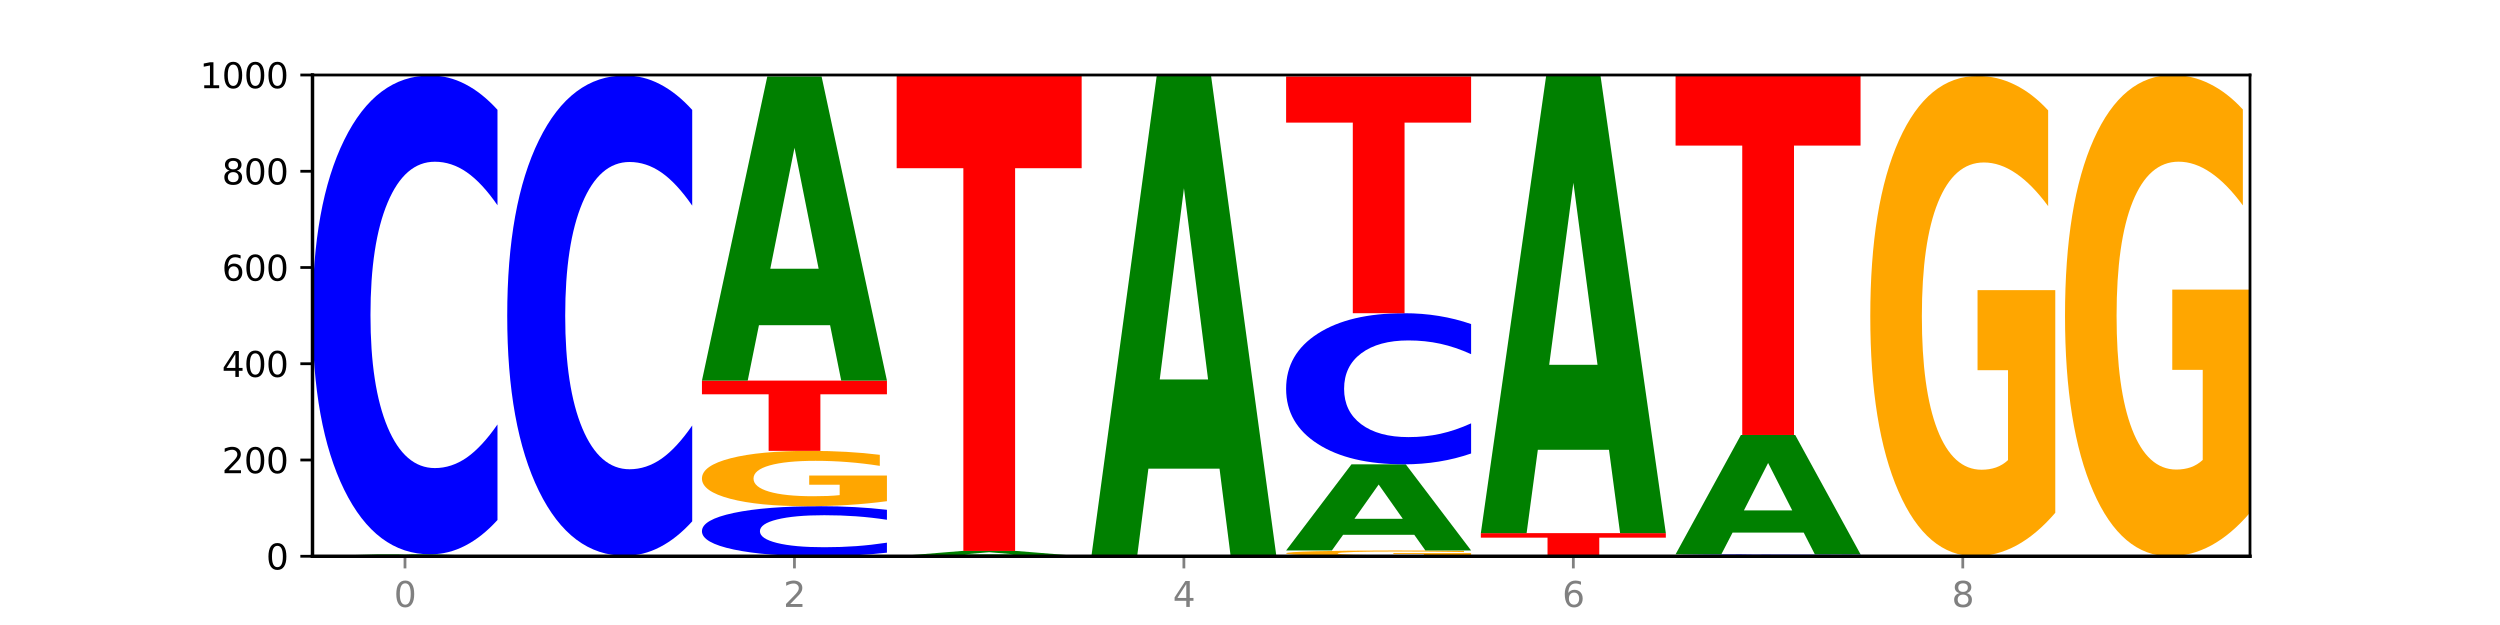 <?xml version="1.0" encoding="utf-8" standalone="no"?>
<!DOCTYPE svg PUBLIC "-//W3C//DTD SVG 1.1//EN"
  "http://www.w3.org/Graphics/SVG/1.1/DTD/svg11.dtd">
<svg xmlns:xlink="http://www.w3.org/1999/xlink" width="720pt" height="180pt" viewBox="0 0 720 180" xmlns="http://www.w3.org/2000/svg" version="1.1">
 <defs>
  <style type="text/css">*{stroke-linejoin: round; stroke-linecap: butt}</style>
 </defs>
 <g id="figure_1">
  <g id="patch_1">
   <path d="M 0 180 
L 720 180 
L 720 0 
L 0 0 
z
" style="fill: #ffffff"/>
  </g>
  <g id="axes_1">
   <g id="patch_2">
    <path d="M 90 160.2 
L 648 160.2 
L 648 21.6 
L 90 21.6 
z
" style="fill: #ffffff"/>
   </g>
   <g id="line2d_1">
    <path d="M 90 160.2 
L 648 160.2 
" clip-path="url(#pd9b4802d94)" style="fill: none; stroke: #000000; stroke-width: 0.5; stroke-linecap: square"/>
   </g>
   <g id="patch_3">
    <path d="M 126.905 160.099 
L 106.415 160.099 
L 103.18 160.2 
L 90 160.2 
L 108.823 159.646 
L 124.454 159.646 
L 143.276 160.2 
L 130.107 160.2 
L 126.905 160.099 
z
M 109.683 159.996 
L 123.604 159.996 
L 116.655 159.776 
L 109.683 159.996 
z
" clip-path="url(#pd9b4802d94)" style="fill: #008000"/>
   </g>
   <g id="patch_4">
    <path d="M 143.276 149.761 
Q 138.82 154.66 134.001 157.139 
Q 129.182 159.646 123.934 159.646 
Q 108.282 159.646 99.141 141.072 
Q 90 122.498 90 90.735 
Q 90 58.858 99.141 40.312 
Q 108.282 21.739 123.934 21.739 
Q 129.182 21.739 134.001 24.245 
Q 138.82 26.724 143.276 31.624 
L 143.276 59.114 
Q 138.78 52.619 134.417 49.599 
Q 130.055 46.58 125.236 46.58 
Q 116.591 46.58 111.638 58.345 
Q 106.698 70.082 106.698 90.735 
Q 106.698 111.303 111.638 123.068 
Q 116.591 134.805 125.236 134.805 
Q 130.055 134.805 134.417 131.785 
Q 138.78 128.737 143.276 122.242 
L 143.276 149.761 
z
" clip-path="url(#pd9b4802d94)" style="fill: #0000ff"/>
   </g>
   <g id="patch_5">
    <path d="M 199.357 160.187 
Q 193.984 160.194 188.205 160.197 
Q 182.426 160.2 176.265 160.2 
Q 162.343 160.2 154.212 160.181 
Q 146.08 160.163 146.08 160.131 
Q 146.08 160.098 154.355 160.08 
Q 162.641 160.061 177.053 160.061 
Q 182.605 160.061 187.691 160.064 
Q 192.79 160.066 197.303 160.071 
L 197.303 160.099 
Q 192.646 160.093 188.038 160.09 
Q 183.429 160.086 178.796 160.086 
Q 170.223 160.086 165.578 160.098 
Q 160.934 160.109 160.934 160.131 
Q 160.934 160.152 165.411 160.163 
Q 169.889 160.175 178.127 160.175 
Q 180.372 160.175 182.294 160.174 
Q 184.217 160.174 185.745 160.172 
L 185.745 160.146 
L 176.969 160.146 
L 176.969 160.123 
L 199.357 160.123 
L 199.357 160.187 
z
" clip-path="url(#pd9b4802d94)" style="fill: #ffa600"/>
   </g>
   <g id="patch_6">
    <path d="M 199.357 150.147 
Q 194.9 155.061 190.081 157.547 
Q 185.263 160.061 180.014 160.061 
Q 164.363 160.061 155.222 141.432 
Q 146.08 122.802 146.08 90.943 
Q 146.08 58.969 155.222 40.368 
Q 164.363 21.739 180.014 21.739 
Q 185.263 21.739 190.081 24.253 
Q 194.9 26.739 199.357 31.653 
L 199.357 59.227 
Q 194.86 52.712 190.498 49.683 
Q 186.135 46.654 181.316 46.654 
Q 172.672 46.654 167.718 58.455 
Q 162.779 70.227 162.779 90.943 
Q 162.779 111.573 167.718 123.373 
Q 172.672 135.146 181.316 135.146 
Q 186.135 135.146 190.498 132.117 
Q 194.86 129.059 199.357 122.545 
L 199.357 150.147 
z
" clip-path="url(#pd9b4802d94)" style="fill: #0000ff"/>
   </g>
   <g id="patch_7">
    <path d="M 255.437 159.167 
Q 250.981 159.679 246.162 159.938 
Q 241.343 160.2 236.094 160.2 
Q 220.443 160.2 211.302 158.259 
Q 202.161 156.317 202.161 152.997 
Q 202.161 149.665 211.302 147.727 
Q 220.443 145.786 236.094 145.786 
Q 241.343 145.786 246.162 146.048 
Q 250.981 146.307 255.437 146.819 
L 255.437 149.692 
Q 250.94 149.013 246.578 148.698 
Q 242.215 148.382 237.397 148.382 
Q 228.752 148.382 223.799 149.612 
Q 218.859 150.839 218.859 152.997 
Q 218.859 155.147 223.799 156.377 
Q 228.752 157.604 237.397 157.604 
Q 242.215 157.604 246.578 157.288 
Q 250.94 156.969 255.437 156.29 
L 255.437 159.167 
z
" clip-path="url(#pd9b4802d94)" style="fill: #0000ff"/>
   </g>
   <g id="patch_8">
    <path d="M 255.437 144.343 
Q 250.064 145.065 244.285 145.427 
Q 238.506 145.786 232.345 145.786 
Q 218.423 145.786 210.292 143.639 
Q 202.161 141.492 202.161 137.821 
Q 202.161 134.107 210.435 131.977 
Q 218.722 129.847 233.133 129.847 
Q 238.685 129.847 243.772 130.136 
Q 248.87 130.423 253.384 130.989 
L 253.384 134.166 
Q 248.727 133.439 244.118 133.08 
Q 239.509 132.718 234.876 132.718 
Q 226.304 132.718 221.659 134.041 
Q 217.014 135.362 217.014 137.821 
Q 217.014 140.257 221.492 141.588 
Q 225.969 142.915 234.208 142.915 
Q 236.453 142.915 238.375 142.839 
Q 240.297 142.76 241.826 142.595 
L 241.826 139.612 
L 233.05 139.612 
L 233.05 136.955 
L 255.437 136.955 
L 255.437 144.343 
z
" clip-path="url(#pd9b4802d94)" style="fill: #ffa600"/>
   </g>
   <g id="patch_9">
    <path d="M 202.161 109.611 
L 255.437 109.611 
L 255.437 113.558 
L 236.27 113.558 
L 236.27 129.847 
L 221.365 129.847 
L 221.365 113.558 
L 202.161 113.558 
L 202.161 109.611 
z
" clip-path="url(#pd9b4802d94)" style="fill: #ff0000"/>
   </g>
   <g id="patch_10">
    <path d="M 239.065 93.654 
L 218.576 93.654 
L 215.341 109.611 
L 202.161 109.611 
L 220.983 22.016 
L 236.615 22.016 
L 255.437 109.611 
L 242.268 109.611 
L 239.065 93.654 
z
M 221.844 77.396 
L 235.765 77.396 
L 228.815 42.554 
L 221.844 77.396 
z
" clip-path="url(#pd9b4802d94)" style="fill: #008000"/>
   </g>
   <g id="patch_11">
    <path d="M 295.146 159.922 
L 274.657 159.922 
L 271.421 160.2 
L 258.241 160.2 
L 277.064 158.675 
L 292.695 158.675 
L 311.518 160.2 
L 298.348 160.2 
L 295.146 159.922 
z
M 277.924 159.639 
L 291.845 159.639 
L 284.896 159.033 
L 277.924 159.639 
z
" clip-path="url(#pd9b4802d94)" style="fill: #008000"/>
   </g>
   <g id="patch_12">
    <path d="M 258.241 21.739 
L 311.518 21.739 
L 311.518 48.445 
L 292.35 48.445 
L 292.35 158.675 
L 277.445 158.675 
L 277.445 48.445 
L 258.241 48.445 
L 258.241 21.739 
z
" clip-path="url(#pd9b4802d94)" style="fill: #ff0000"/>
   </g>
   <g id="patch_13">
    <path d="M 351.226 134.977 
L 330.737 134.977 
L 327.502 160.2 
L 314.322 160.2 
L 333.144 21.739 
L 348.775 21.739 
L 367.598 160.2 
L 354.429 160.2 
L 351.226 134.977 
z
M 334.005 109.278 
L 347.926 109.278 
L 340.976 54.203 
L 334.005 109.278 
z
" clip-path="url(#pd9b4802d94)" style="fill: #008000"/>
   </g>
   <g id="patch_14">
    <path d="M 423.678 160.05 
Q 418.305 160.125 412.526 160.163 
Q 406.747 160.2 400.586 160.2 
Q 386.664 160.2 378.533 159.976 
Q 370.402 159.752 370.402 159.369 
Q 370.402 158.981 378.676 158.759 
Q 386.963 158.537 401.374 158.537 
Q 406.927 158.537 412.013 158.567 
Q 417.111 158.597 421.625 158.656 
L 421.625 158.988 
Q 416.968 158.912 412.359 158.874 
Q 407.75 158.836 403.118 158.836 
Q 394.545 158.836 389.9 158.975 
Q 385.255 159.112 385.255 159.369 
Q 385.255 159.623 389.733 159.762 
Q 394.21 159.9 402.449 159.9 
Q 404.694 159.9 406.616 159.893 
Q 408.538 159.884 410.067 159.867 
L 410.067 159.556 
L 401.291 159.556 
L 401.291 159.279 
L 423.678 159.279 
L 423.678 160.05 
z
" clip-path="url(#pd9b4802d94)" style="fill: #ffa600"/>
   </g>
   <g id="patch_15">
    <path d="M 407.307 154.017 
L 386.817 154.017 
L 383.582 158.537 
L 370.402 158.537 
L 389.225 133.727 
L 404.856 133.727 
L 423.678 158.537 
L 410.509 158.537 
L 407.307 154.017 
z
M 390.085 149.413 
L 404.006 149.413 
L 397.057 139.544 
L 390.085 149.413 
z
" clip-path="url(#pd9b4802d94)" style="fill: #008000"/>
   </g>
   <g id="patch_16">
    <path d="M 423.678 130.608 
Q 419.222 132.154 414.403 132.936 
Q 409.584 133.727 404.336 133.727 
Q 388.684 133.727 379.543 127.866 
Q 370.402 122.004 370.402 111.981 
Q 370.402 101.921 379.543 96.068 
Q 388.684 90.207 404.336 90.207 
Q 409.584 90.207 414.403 90.998 
Q 419.222 91.78 423.678 93.327 
L 423.678 102.002 
Q 419.182 99.952 414.819 98.999 
Q 410.457 98.046 405.638 98.046 
Q 396.993 98.046 392.04 101.759 
Q 387.1 105.463 387.1 111.981 
Q 387.1 118.471 392.04 122.184 
Q 396.993 125.888 405.638 125.888 
Q 410.457 125.888 414.819 124.935 
Q 419.182 123.973 423.678 121.924 
L 423.678 130.608 
z
" clip-path="url(#pd9b4802d94)" style="fill: #0000ff"/>
   </g>
   <g id="patch_17">
    <path d="M 370.402 22.016 
L 423.678 22.016 
L 423.678 35.315 
L 404.511 35.315 
L 404.511 90.207 
L 389.606 90.207 
L 389.606 35.315 
L 370.402 35.315 
L 370.402 22.016 
z
" clip-path="url(#pd9b4802d94)" style="fill: #ff0000"/>
   </g>
   <g id="patch_18">
    <path d="M 426.482 153.547 
L 479.759 153.547 
L 479.759 154.845 
L 460.592 154.845 
L 460.592 160.2 
L 445.687 160.2 
L 445.687 154.845 
L 426.482 154.845 
L 426.482 153.547 
z
" clip-path="url(#pd9b4802d94)" style="fill: #ff0000"/>
   </g>
   <g id="patch_19">
    <path d="M 463.387 129.536 
L 442.898 129.536 
L 439.663 153.547 
L 426.482 153.547 
L 445.305 21.739 
L 460.936 21.739 
L 479.759 153.547 
L 466.589 153.547 
L 463.387 129.536 
z
M 446.166 105.072 
L 460.087 105.072 
L 453.137 52.643 
L 446.166 105.072 
z
" clip-path="url(#pd9b4802d94)" style="fill: #008000"/>
   </g>
   <g id="patch_20">
    <path d="M 535.839 160.16 
Q 531.383 160.18 526.564 160.19 
Q 521.745 160.2 516.496 160.2 
Q 500.845 160.2 491.704 160.125 
Q 482.563 160.051 482.563 159.923 
Q 482.563 159.795 491.704 159.72 
Q 500.845 159.646 516.496 159.646 
Q 521.745 159.646 526.564 159.656 
Q 531.383 159.666 535.839 159.685 
L 535.839 159.796 
Q 531.342 159.77 526.98 159.758 
Q 522.617 159.745 517.799 159.745 
Q 509.154 159.745 504.201 159.793 
Q 499.261 159.84 499.261 159.923 
Q 499.261 160.006 504.201 160.053 
Q 509.154 160.1 517.799 160.1 
Q 522.617 160.1 526.98 160.088 
Q 531.342 160.076 535.839 160.05 
L 535.839 160.16 
z
" clip-path="url(#pd9b4802d94)" style="fill: #0000ff"/>
   </g>
   <g id="patch_21">
    <path d="M 519.467 153.384 
L 498.978 153.384 
L 495.743 159.646 
L 482.563 159.646 
L 501.385 125.273 
L 517.017 125.273 
L 535.839 159.646 
L 522.67 159.646 
L 519.467 153.384 
z
M 502.246 147.004 
L 516.167 147.004 
L 509.217 133.332 
L 502.246 147.004 
z
" clip-path="url(#pd9b4802d94)" style="fill: #008000"/>
   </g>
   <g id="patch_22">
    <path d="M 482.563 21.739 
L 535.839 21.739 
L 535.839 41.931 
L 516.672 41.931 
L 516.672 125.273 
L 501.767 125.273 
L 501.767 41.931 
L 482.563 41.931 
L 482.563 21.739 
z
" clip-path="url(#pd9b4802d94)" style="fill: #ff0000"/>
   </g>
   <g id="patch_23">
    <path d="M 591.92 147.685 
Q 586.547 153.942 580.768 157.086 
Q 574.989 160.2 568.828 160.2 
Q 554.906 160.2 546.774 141.57 
Q 538.643 122.941 538.643 91.081 
Q 538.643 58.851 546.918 40.364 
Q 555.204 21.877 569.616 21.877 
Q 575.168 21.877 580.254 24.392 
Q 585.353 26.878 589.866 31.792 
L 589.866 59.365 
Q 585.209 53.051 580.6 49.936 
Q 575.992 46.793 571.359 46.793 
Q 562.786 46.793 558.141 58.279 
Q 553.497 69.737 553.497 91.081 
Q 553.497 112.226 557.974 123.769 
Q 562.452 135.284 570.69 135.284 
Q 572.935 135.284 574.857 134.627 
Q 576.78 133.941 578.308 132.513 
L 578.308 106.625 
L 569.532 106.625 
L 569.532 83.567 
L 591.92 83.567 
L 591.92 147.685 
z
" clip-path="url(#pd9b4802d94)" style="fill: #ffa600"/>
   </g>
   <g id="patch_24">
    <path d="M 648 147.66 
Q 642.627 153.93 636.848 157.079 
Q 631.069 160.2 624.908 160.2 
Q 610.986 160.2 602.855 141.533 
Q 594.724 122.866 594.724 90.943 
Q 594.724 58.648 602.998 40.124 
Q 611.284 21.6 625.696 21.6 
Q 631.248 21.6 636.335 24.119 
Q 641.433 26.61 645.946 31.535 
L 645.946 59.163 
Q 641.29 52.836 636.681 49.715 
Q 632.072 46.566 627.439 46.566 
Q 618.866 46.566 614.222 58.075 
Q 609.577 69.556 609.577 90.943 
Q 609.577 112.129 614.055 123.696 
Q 618.532 135.234 626.771 135.234 
Q 629.015 135.234 630.938 134.576 
Q 632.86 133.889 634.388 132.457 
L 634.388 106.518 
L 625.612 106.518 
L 625.612 83.413 
L 648 83.413 
L 648 147.66 
z
" clip-path="url(#pd9b4802d94)" style="fill: #ffa600"/>
   </g>
   <g id="matplotlib.axis_1">
    <g id="xtick_1">
     <g id="line2d_2">
      <defs>
       <path id="m29fd281769" d="M 0 0 
L 0 3.5 
" style="stroke: #808080; stroke-width: 0.8"/>
      </defs>
      <g>
       <use xlink:href="#m29fd281769" x="116.638" y="160.2" style="fill: #808080; stroke: #808080; stroke-width: 0.8"/>
      </g>
     </g>
     <g id="text_1">
      <!-- 0 -->
      <g style="fill: #808080" transform="translate(113.457 174.798) scale(0.1 -0.1)">
       <defs>
        <path id="DejaVuSans-30" d="M 2034 4250 
Q 1547 4250 1301 3770 
Q 1056 3291 1056 2328 
Q 1056 1369 1301 889 
Q 1547 409 2034 409 
Q 2525 409 2770 889 
Q 3016 1369 3016 2328 
Q 3016 3291 2770 3770 
Q 2525 4250 2034 4250 
z
M 2034 4750 
Q 2819 4750 3233 4129 
Q 3647 3509 3647 2328 
Q 3647 1150 3233 529 
Q 2819 -91 2034 -91 
Q 1250 -91 836 529 
Q 422 1150 422 2328 
Q 422 3509 836 4129 
Q 1250 4750 2034 4750 
z
" transform="scale(0.016)"/>
       </defs>
       <use xlink:href="#DejaVuSans-30"/>
      </g>
     </g>
    </g>
    <g id="xtick_2">
     <g id="line2d_3">
      <g>
       <use xlink:href="#m29fd281769" x="228.799" y="160.2" style="fill: #808080; stroke: #808080; stroke-width: 0.8"/>
      </g>
     </g>
     <g id="text_2">
      <!-- 2 -->
      <g style="fill: #808080" transform="translate(225.618 174.798) scale(0.1 -0.1)">
       <defs>
        <path id="DejaVuSans-32" d="M 1228 531 
L 3431 531 
L 3431 0 
L 469 0 
L 469 531 
Q 828 903 1448 1529 
Q 2069 2156 2228 2338 
Q 2531 2678 2651 2914 
Q 2772 3150 2772 3378 
Q 2772 3750 2511 3984 
Q 2250 4219 1831 4219 
Q 1534 4219 1204 4116 
Q 875 4013 500 3803 
L 500 4441 
Q 881 4594 1212 4672 
Q 1544 4750 1819 4750 
Q 2544 4750 2975 4387 
Q 3406 4025 3406 3419 
Q 3406 3131 3298 2873 
Q 3191 2616 2906 2266 
Q 2828 2175 2409 1742 
Q 1991 1309 1228 531 
z
" transform="scale(0.016)"/>
       </defs>
       <use xlink:href="#DejaVuSans-32"/>
      </g>
     </g>
    </g>
    <g id="xtick_3">
     <g id="line2d_4">
      <g>
       <use xlink:href="#m29fd281769" x="340.96" y="160.2" style="fill: #808080; stroke: #808080; stroke-width: 0.8"/>
      </g>
     </g>
     <g id="text_3">
      <!-- 4 -->
      <g style="fill: #808080" transform="translate(337.779 174.798) scale(0.1 -0.1)">
       <defs>
        <path id="DejaVuSans-34" d="M 2419 4116 
L 825 1625 
L 2419 1625 
L 2419 4116 
z
M 2253 4666 
L 3047 4666 
L 3047 1625 
L 3713 1625 
L 3713 1100 
L 3047 1100 
L 3047 0 
L 2419 0 
L 2419 1100 
L 313 1100 
L 313 1709 
L 2253 4666 
z
" transform="scale(0.016)"/>
       </defs>
       <use xlink:href="#DejaVuSans-34"/>
      </g>
     </g>
    </g>
    <g id="xtick_4">
     <g id="line2d_5">
      <g>
       <use xlink:href="#m29fd281769" x="453.121" y="160.2" style="fill: #808080; stroke: #808080; stroke-width: 0.8"/>
      </g>
     </g>
     <g id="text_4">
      <!-- 6 -->
      <g style="fill: #808080" transform="translate(449.939 174.798) scale(0.1 -0.1)">
       <defs>
        <path id="DejaVuSans-36" d="M 2113 2584 
Q 1688 2584 1439 2293 
Q 1191 2003 1191 1497 
Q 1191 994 1439 701 
Q 1688 409 2113 409 
Q 2538 409 2786 701 
Q 3034 994 3034 1497 
Q 3034 2003 2786 2293 
Q 2538 2584 2113 2584 
z
M 3366 4563 
L 3366 3988 
Q 3128 4100 2886 4159 
Q 2644 4219 2406 4219 
Q 1781 4219 1451 3797 
Q 1122 3375 1075 2522 
Q 1259 2794 1537 2939 
Q 1816 3084 2150 3084 
Q 2853 3084 3261 2657 
Q 3669 2231 3669 1497 
Q 3669 778 3244 343 
Q 2819 -91 2113 -91 
Q 1303 -91 875 529 
Q 447 1150 447 2328 
Q 447 3434 972 4092 
Q 1497 4750 2381 4750 
Q 2619 4750 2861 4703 
Q 3103 4656 3366 4563 
z
" transform="scale(0.016)"/>
       </defs>
       <use xlink:href="#DejaVuSans-36"/>
      </g>
     </g>
    </g>
    <g id="xtick_5">
     <g id="line2d_6">
      <g>
       <use xlink:href="#m29fd281769" x="565.281" y="160.2" style="fill: #808080; stroke: #808080; stroke-width: 0.8"/>
      </g>
     </g>
     <g id="text_5">
      <!-- 8 -->
      <g style="fill: #808080" transform="translate(562.1 174.798) scale(0.1 -0.1)">
       <defs>
        <path id="DejaVuSans-38" d="M 2034 2216 
Q 1584 2216 1326 1975 
Q 1069 1734 1069 1313 
Q 1069 891 1326 650 
Q 1584 409 2034 409 
Q 2484 409 2743 651 
Q 3003 894 3003 1313 
Q 3003 1734 2745 1975 
Q 2488 2216 2034 2216 
z
M 1403 2484 
Q 997 2584 770 2862 
Q 544 3141 544 3541 
Q 544 4100 942 4425 
Q 1341 4750 2034 4750 
Q 2731 4750 3128 4425 
Q 3525 4100 3525 3541 
Q 3525 3141 3298 2862 
Q 3072 2584 2669 2484 
Q 3125 2378 3379 2068 
Q 3634 1759 3634 1313 
Q 3634 634 3220 271 
Q 2806 -91 2034 -91 
Q 1263 -91 848 271 
Q 434 634 434 1313 
Q 434 1759 690 2068 
Q 947 2378 1403 2484 
z
M 1172 3481 
Q 1172 3119 1398 2916 
Q 1625 2713 2034 2713 
Q 2441 2713 2670 2916 
Q 2900 3119 2900 3481 
Q 2900 3844 2670 4047 
Q 2441 4250 2034 4250 
Q 1625 4250 1398 4047 
Q 1172 3844 1172 3481 
z
" transform="scale(0.016)"/>
       </defs>
       <use xlink:href="#DejaVuSans-38"/>
      </g>
     </g>
    </g>
   </g>
   <g id="matplotlib.axis_2">
    <g id="ytick_1">
     <g id="line2d_7">
      <defs>
       <path id="m1ea6064c4d" d="M 0 0 
L -3.5 0 
" style="stroke: #000000; stroke-width: 0.8"/>
      </defs>
      <g>
       <use xlink:href="#m1ea6064c4d" x="90" y="160.2" style="stroke: #000000; stroke-width: 0.8"/>
      </g>
     </g>
     <g id="text_6">
      <!-- 0 -->
      <g transform="translate(76.638 163.999) scale(0.1 -0.1)">
       <use xlink:href="#DejaVuSans-30"/>
      </g>
     </g>
    </g>
    <g id="ytick_2">
     <g id="line2d_8">
      <g>
       <use xlink:href="#m1ea6064c4d" x="90" y="132.48" style="stroke: #000000; stroke-width: 0.8"/>
      </g>
     </g>
     <g id="text_7">
      <!-- 200 -->
      <g transform="translate(63.913 136.279) scale(0.1 -0.1)">
       <use xlink:href="#DejaVuSans-32"/>
       <use xlink:href="#DejaVuSans-30" x="63.623"/>
       <use xlink:href="#DejaVuSans-30" x="127.246"/>
      </g>
     </g>
    </g>
    <g id="ytick_3">
     <g id="line2d_9">
      <g>
       <use xlink:href="#m1ea6064c4d" x="90" y="104.76" style="stroke: #000000; stroke-width: 0.8"/>
      </g>
     </g>
     <g id="text_8">
      <!-- 400 -->
      <g transform="translate(63.913 108.559) scale(0.1 -0.1)">
       <use xlink:href="#DejaVuSans-34"/>
       <use xlink:href="#DejaVuSans-30" x="63.623"/>
       <use xlink:href="#DejaVuSans-30" x="127.246"/>
      </g>
     </g>
    </g>
    <g id="ytick_4">
     <g id="line2d_10">
      <g>
       <use xlink:href="#m1ea6064c4d" x="90" y="77.04" style="stroke: #000000; stroke-width: 0.8"/>
      </g>
     </g>
     <g id="text_9">
      <!-- 600 -->
      <g transform="translate(63.913 80.839) scale(0.1 -0.1)">
       <use xlink:href="#DejaVuSans-36"/>
       <use xlink:href="#DejaVuSans-30" x="63.623"/>
       <use xlink:href="#DejaVuSans-30" x="127.246"/>
      </g>
     </g>
    </g>
    <g id="ytick_5">
     <g id="line2d_11">
      <g>
       <use xlink:href="#m1ea6064c4d" x="90" y="49.32" style="stroke: #000000; stroke-width: 0.8"/>
      </g>
     </g>
     <g id="text_10">
      <!-- 800 -->
      <g transform="translate(63.913 53.119) scale(0.1 -0.1)">
       <use xlink:href="#DejaVuSans-38"/>
       <use xlink:href="#DejaVuSans-30" x="63.623"/>
       <use xlink:href="#DejaVuSans-30" x="127.246"/>
      </g>
     </g>
    </g>
    <g id="ytick_6">
     <g id="line2d_12">
      <g>
       <use xlink:href="#m1ea6064c4d" x="90" y="21.6" style="stroke: #000000; stroke-width: 0.8"/>
      </g>
     </g>
     <g id="text_11">
      <!-- 1000 -->
      <g transform="translate(57.55 25.399) scale(0.1 -0.1)">
       <defs>
        <path id="DejaVuSans-31" d="M 794 531 
L 1825 531 
L 1825 4091 
L 703 3866 
L 703 4441 
L 1819 4666 
L 2450 4666 
L 2450 531 
L 3481 531 
L 3481 0 
L 794 0 
L 794 531 
z
" transform="scale(0.016)"/>
       </defs>
       <use xlink:href="#DejaVuSans-31"/>
       <use xlink:href="#DejaVuSans-30" x="63.623"/>
       <use xlink:href="#DejaVuSans-30" x="127.246"/>
       <use xlink:href="#DejaVuSans-30" x="190.869"/>
      </g>
     </g>
    </g>
   </g>
   <g id="patch_25">
    <path d="M 90 160.2 
L 90 21.6 
" style="fill: none; stroke: #000000; stroke-linejoin: miter; stroke-linecap: square"/>
   </g>
   <g id="patch_26">
    <path d="M 648 160.2 
L 648 21.6 
" style="fill: none; stroke: #000000; stroke-width: 0.8; stroke-linejoin: miter; stroke-linecap: square"/>
   </g>
   <g id="patch_27">
    <path d="M 90 160.2 
L 648 160.2 
" style="fill: none; stroke: #000000; stroke-linejoin: miter; stroke-linecap: square"/>
   </g>
   <g id="patch_28">
    <path d="M 90 21.6 
L 648 21.6 
" style="fill: none; stroke: #000000; stroke-width: 0.8; stroke-linejoin: miter; stroke-linecap: square"/>
   </g>
  </g>
 </g>
 <defs>
  <clipPath id="pd9b4802d94">
   <rect x="90" y="21.6" width="558" height="138.6"/>
  </clipPath>
 </defs>
</svg>
